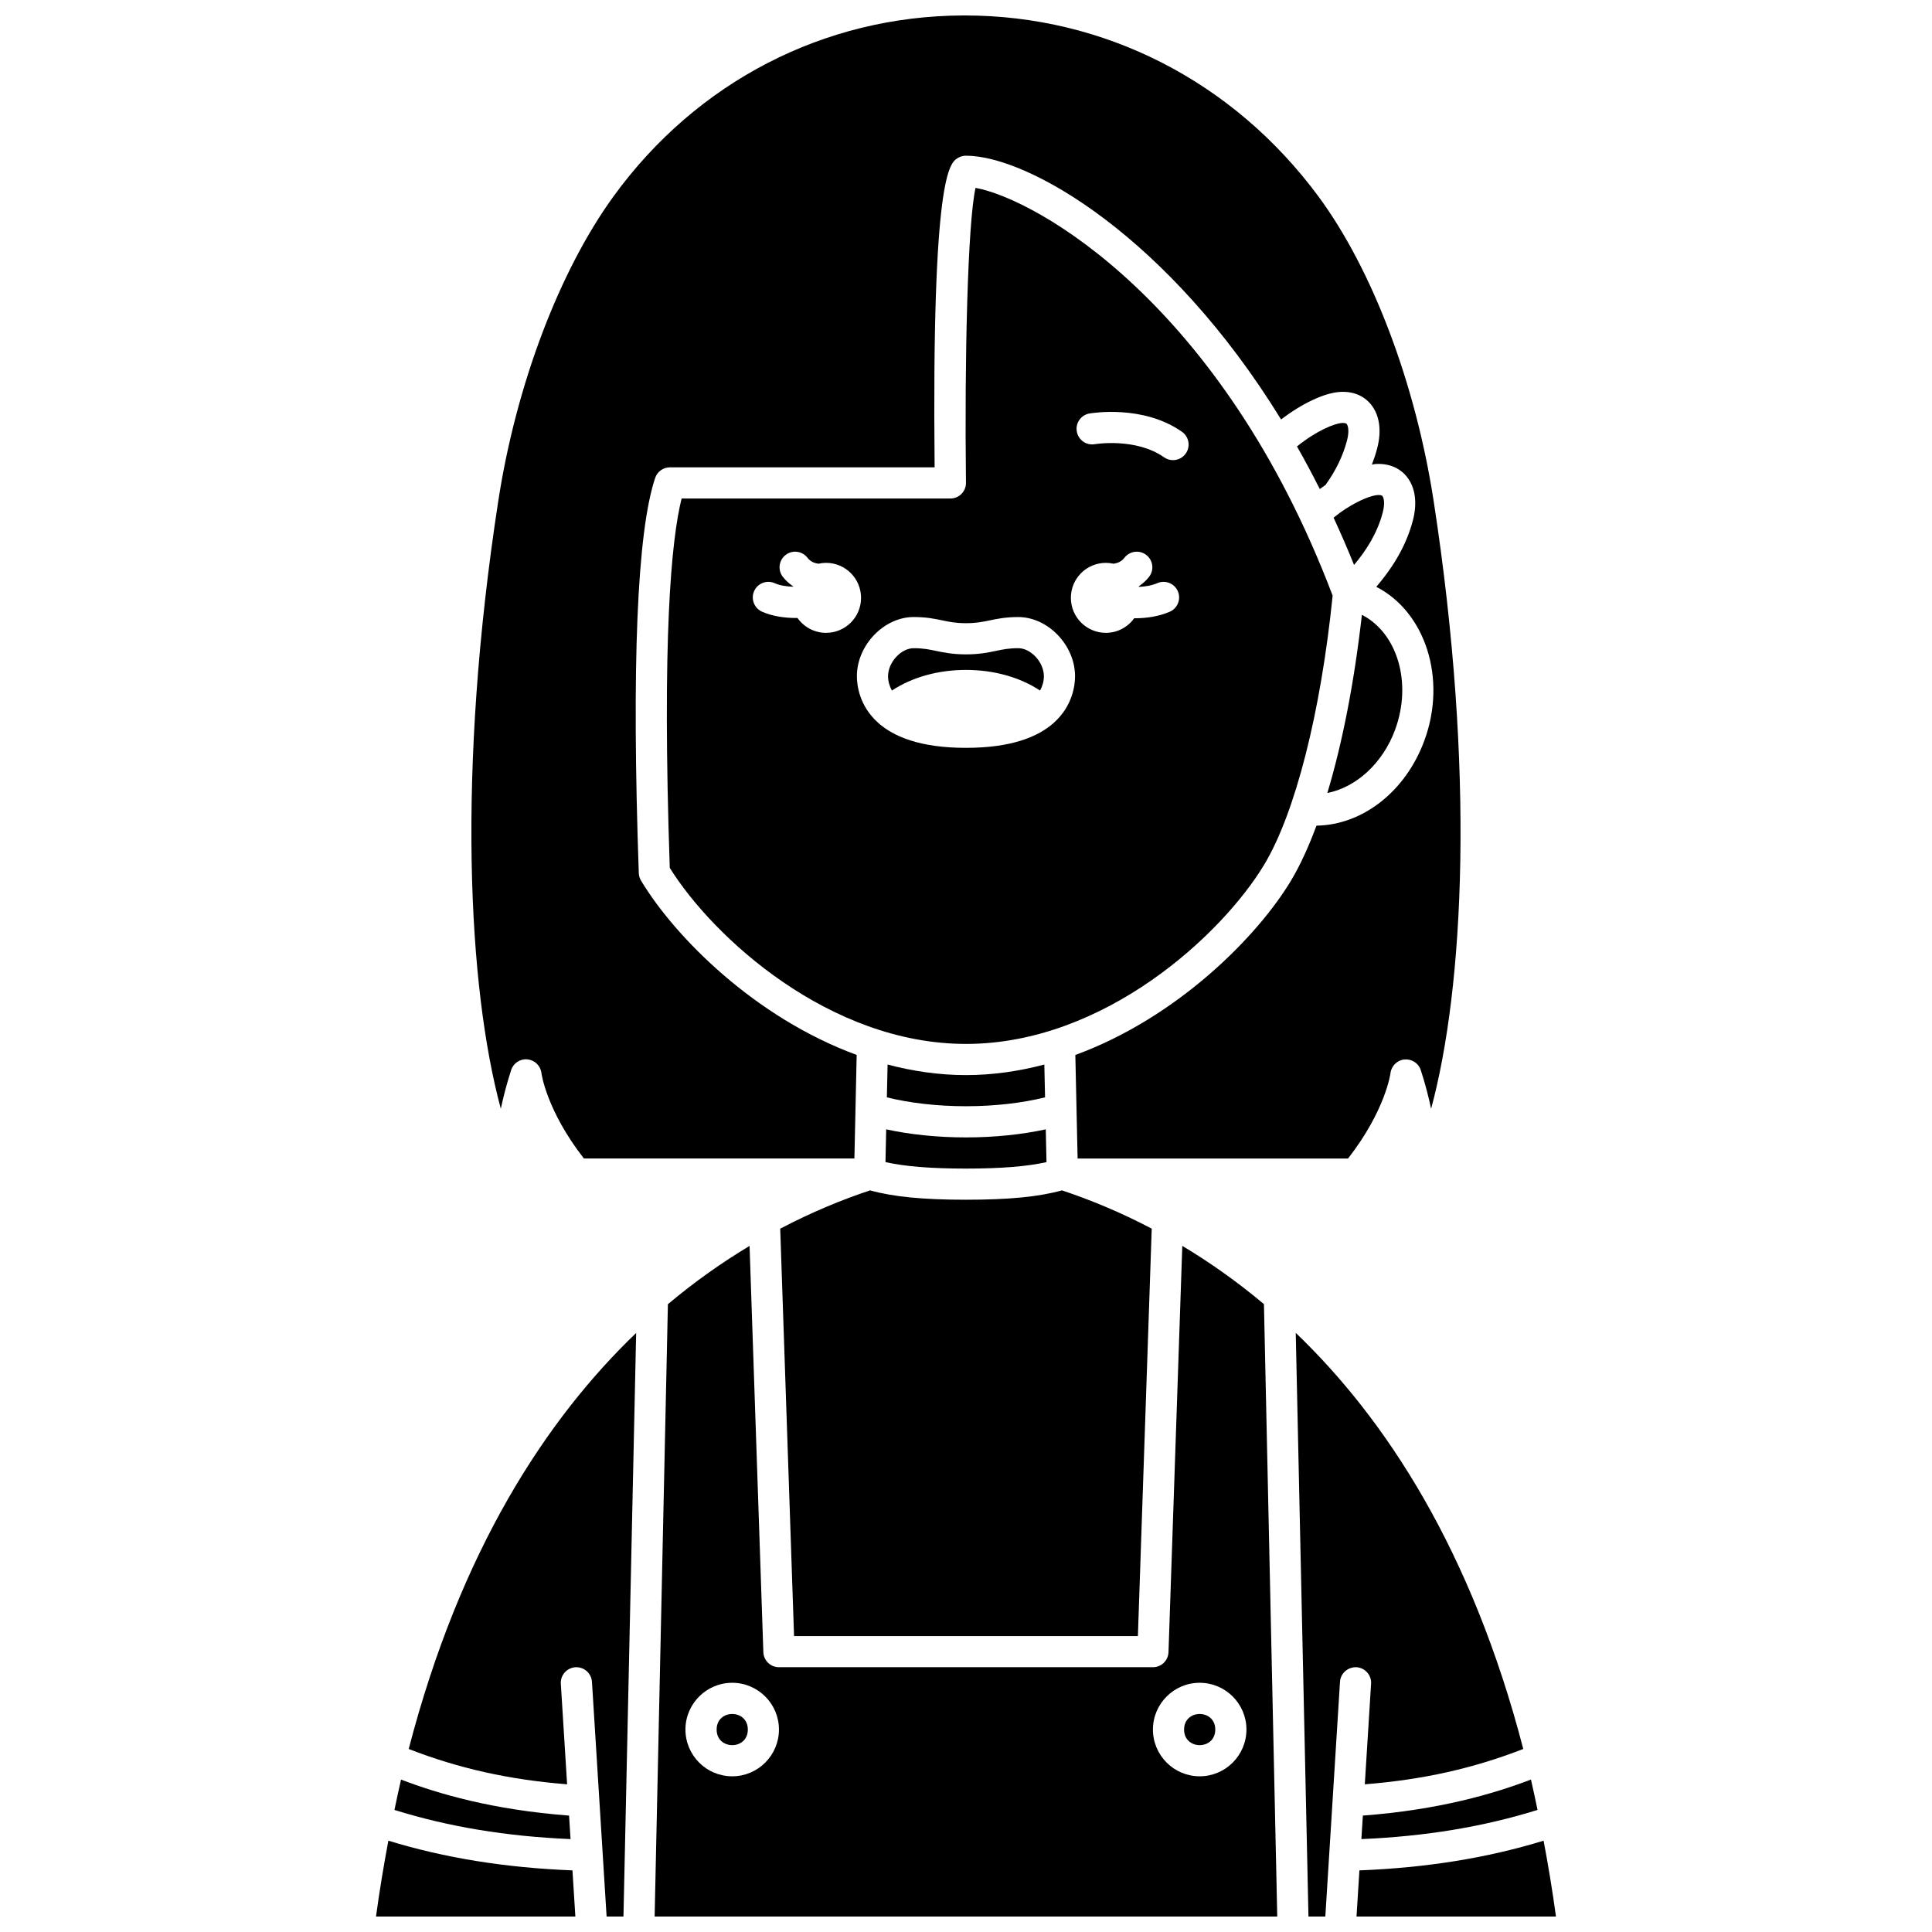 <?xml version="1.0" encoding="UTF-8"?>
<!-- Uploaded to: ICON Repo, www.iconrepo.com, Generator: ICON Repo Mixer Tools -->
<svg width="800px" height="800px" version="1.1" viewBox="144 144 512 512" xmlns="http://www.w3.org/2000/svg">
 <defs>
  <clipPath id="f">
   <path d="m268 148.09h264v303.91h-264z"/>
  </clipPath>
  <clipPath id="e">
   <path d="m503 631h54v20.902h-54z"/>
  </clipPath>
  <clipPath id="d">
   <path d="m487 497h61v154.9h-61z"/>
  </clipPath>
  <clipPath id="c">
   <path d="m317 474h166v177.9h-166z"/>
  </clipPath>
  <clipPath id="b">
   <path d="m252 497h61v154.9h-61z"/>
  </clipPath>
  <clipPath id="a">
   <path d="m243 631h54v20.902h-54z"/>
  </clipPath>
 </defs>
 <path d="m354.43 577.57h91.125l3.664-107.97c-8.52-4.473-16.586-7.746-23.789-10.141-6.117 1.703-14.035 2.481-25.438 2.481-11.379 0-19.297-0.777-25.414-2.481-7.211 2.394-15.285 5.676-23.812 10.152z"/>
 <path d="m513.72 337.38c4.574-12.441 0.582-25.637-8.805-30.449-2.027 17.922-5.18 34.047-9.156 47.219 7.586-1.484 14.668-7.816 17.961-16.77z"/>
 <path d="m510.36 275.46c-0.238-0.289-0.922-0.293-1.293-0.266-1.449 0.098-4.559 1.133-8.547 3.711 0 0 0 0.004-0.004 0.004-1.02 0.656-2.055 1.438-3.102 2.277 1.871 4.039 3.684 8.207 5.422 12.523 3.09-3.652 6.148-8.289 7.613-13.93 0.656-2.539 0.23-3.934-0.09-4.32z"/>
 <path d="m420.95 434.81-0.191-8.695c-6.668 1.758-13.609 2.797-20.77 2.797-7.156 0-14.098-1.035-20.77-2.797l-0.191 8.699c6.055 1.492 13.309 2.348 20.957 2.348 7.656 0 14.922-0.855 20.965-2.352z"/>
 <path d="m499.6 256.1c-1.938 0.133-6.617 1.961-11.887 6.211 2.062 3.625 4.078 7.383 6.043 11.289 0.504-0.375 1.008-0.738 1.512-1.082 2.715-3.742 4.648-7.715 5.715-11.832 0.66-2.539 0.23-3.934-0.086-4.32-0.242-0.289-0.918-0.297-1.297-0.266z"/>
 <path d="m504.78 631.38c17.039-0.727 32.391-3.269 46.684-7.734-0.57-2.711-1.137-5.426-1.746-8.047-9.875 3.769-24.316 8.027-44.547 9.551z"/>
 <path d="m395.86 276.11h-71.227c-2.766 11.098-5.207 37.18-3.137 97.887 11.488 18.418 42.293 46.652 78.504 46.652 36.809 0 68.02-29.168 79.051-47.551 8.215-13.684 14.969-40.277 18.113-71.25-29.457-77.629-78.688-105.16-94.637-108.06-2.086 9.285-2.938 45.457-2.535 78.148 0.012 1.102-0.418 2.168-1.195 2.953-0.777 0.781-1.836 1.223-2.938 1.223zm-32.945 35.602c-3.137 0-5.902-1.57-7.582-3.957-0.125 0-0.238 0.02-0.363 0.02-3.117 0-6.348-0.48-9.027-1.676-2.082-0.934-3.016-3.375-2.086-5.457 0.93-2.086 3.371-3.016 5.457-2.086 1.355 0.605 3.102 0.871 4.848 0.934 0.012-0.031 0.02-0.066 0.031-0.098-1.012-0.707-1.957-1.512-2.746-2.543-1.387-1.809-1.051-4.398 0.762-5.789 1.801-1.391 4.398-1.055 5.789 0.762 0.785 1.02 1.816 1.418 2.914 1.57 0.645-0.145 1.312-0.23 2.004-0.23 5.121 0 9.273 4.156 9.273 9.273 0.004 5.125-4.148 9.277-9.273 9.277zm69.793-58.133c0.574-0.094 14.227-2.398 24.531 4.856 1.867 1.312 2.312 3.891 1 5.754-0.805 1.145-2.082 1.75-3.379 1.75-0.82 0-1.652-0.242-2.375-0.754-7.461-5.254-18.246-3.492-18.352-3.473-2.246 0.395-4.379-1.117-4.769-3.367-0.395-2.231 1.102-4.367 3.344-4.766zm4.352 39.582c0.691 0 1.355 0.086 2.004 0.23 1.102-0.148 2.133-0.551 2.914-1.57 1.387-1.812 3.977-2.152 5.789-0.762 1.809 1.387 2.152 3.981 0.762 5.789-0.793 1.031-1.734 1.836-2.742 2.543 0.016 0.047 0.027 0.09 0.043 0.137 1.664-0.074 3.379-0.352 4.898-1 2.094-0.895 4.527 0.078 5.422 2.172 0.895 2.094-0.074 4.523-2.172 5.422-2.875 1.23-6.09 1.719-9.129 1.719-0.09 0-0.172-0.012-0.262-0.016-1.684 2.34-4.414 3.883-7.519 3.883-5.121 0-9.273-4.156-9.273-9.273-0.008-5.117 4.144-9.273 9.266-9.273zm-30.816 15.254c1.992-0.418 4.246-0.891 7.598-0.891 7.879 0 15.055 7.469 15.055 15.676 0 2.441-0.656 7.898-5.625 12.344-0.004 0.004-0.004 0.012-0.008 0.016-0.008 0.008-0.016 0.008-0.023 0.016-4.109 3.648-11.133 6.609-23.215 6.609h-0.074c-12.078 0-19.109-2.961-23.211-6.617-0.004-0.008-0.016-0.008-0.02-0.016-0.004-0.004-0.004-0.008-0.008-0.012-4.973-4.445-5.629-9.902-5.629-12.348 0-8.207 7.176-15.676 15.055-15.676 3.352 0 5.609 0.477 7.598 0.891 1.898 0.402 3.543 0.742 6.254 0.742 2.707 0.004 4.348-0.34 6.254-0.734z"/>
 <g clip-path="url(#f)">
  <path d="m279.46 427.57c0.602-1.848 2.426-3.039 4.352-2.82 1.938 0.203 3.465 1.727 3.68 3.66 0.008 0.078 1.297 9.832 11.246 22.602h71.688l0.602-27.445c-26.961-9.871-48.215-31.305-57.156-46.211-0.359-0.602-0.562-1.285-0.586-1.98-1.918-55.105-0.457-90.328 4.328-104.69 0.555-1.695 2.133-2.832 3.914-2.832h70.156c-0.785-77.578 4.019-80.625 6.086-81.949 0.66-0.418 1.43-0.641 2.219-0.641 16.574 0 53.785 21.551 83.512 69.902 5.473-4.184 11.344-7.012 15.539-7.297 3.383-0.238 6.293 0.922 8.215 3.234 2.332 2.816 2.945 6.957 1.723 11.668-0.379 1.473-0.867 2.922-1.418 4.359 0.305-0.043 0.652-0.141 0.941-0.16 3.375-0.223 6.285 0.918 8.211 3.231 2.332 2.816 2.949 6.957 1.727 11.668-1.582 6.098-4.793 11.914-9.711 17.641 13.035 6.695 18.766 24.375 12.746 40.734-4.981 13.551-16.426 22.391-28.598 22.562-2.09 5.641-4.344 10.555-6.746 14.559-8.945 14.906-30.195 36.344-57.156 46.211l0.602 27.445h71.668c9.945-12.77 11.234-22.523 11.246-22.625 0.234-1.926 1.773-3.438 3.699-3.625 1.941-0.172 3.727 0.973 4.328 2.812 1.152 3.523 2.047 7.004 2.742 10.25 8.688-32.133 11.711-89.371 0.668-161.08-4.801-31.188-16.238-61.379-30.582-80.766-22.543-30.457-56.656-47.891-93.668-47.891h-0.508c-36.805 0.156-70.52 17.602-92.512 47.848-14.43 19.852-25.871 50.051-30.605 80.793-11.043 71.719-8.02 128.95 0.668 161.09 0.695-3.246 1.59-6.731 2.742-10.25z"/>
 </g>
 <path d="m386.14 315.78c-3.367 0-6.797 3.742-6.797 7.418 0 1.406 0.395 2.656 1.02 3.809 5.273-3.496 12.176-5.473 19.629-5.473 7.449 0 14.355 1.973 19.633 5.469 0.625-1.152 1.016-2.398 1.016-3.809 0-3.676-3.434-7.418-6.797-7.418-2.496 0-4.074 0.332-5.902 0.715-2.055 0.43-4.387 0.922-7.949 0.922s-5.894-0.488-7.945-0.922c-1.832-0.383-3.41-0.711-5.906-0.711z"/>
 <path d="m378.66 451.97c5.152 1.16 12.023 1.715 21.324 1.715 9.316 0 16.195-0.555 21.348-1.711l-0.191-8.688c-6.309 1.375-13.613 2.141-21.156 2.141-7.539 0-14.832-0.762-21.137-2.137z"/>
 <g clip-path="url(#e)">
  <path d="m553.07 631.8c-14.98 4.594-31.043 7.176-48.812 7.871l-0.766 12.234h52.855c-0.941-6.961-2.062-13.621-3.277-20.105z"/>
 </g>
 <path d="m294.81 625.15c-20.219-1.523-34.66-5.773-44.531-9.543-0.609 2.621-1.176 5.34-1.746 8.043 14.281 4.461 29.629 7.004 46.664 7.731z"/>
 <path d="m466.06 602.35c0 5.508-8.262 5.508-8.262 0 0-5.504 8.262-5.504 8.262 0"/>
 <g clip-path="url(#d)">
  <path d="m507.35 590.22-1.664 26.641c15.426-1.23 28.691-4.195 41.996-9.367-13.684-52.656-36.43-87.383-60.297-110.27l3.371 154.68h4.469l3.887-62.203c0.145-2.281 2.102-3.965 4.383-3.867 2.269 0.148 4 2.109 3.856 4.387z"/>
 </g>
 <g clip-path="url(#c)">
  <path d="m457.32 474.17-3.656 107.67c-0.078 2.223-1.898 3.988-4.129 3.988h-99.109c-2.227 0-4.051-1.766-4.129-3.988l-3.656-107.66c-7.082 4.25-14.363 9.328-21.641 15.449l-3.516 162.27h165l-3.527-162.29c-7.273-6.113-14.555-11.195-21.637-15.441zm-119.28 140.57c-6.832 0-12.391-5.559-12.391-12.391 0-6.832 5.559-12.391 12.391-12.391s12.391 5.559 12.391 12.391c0 6.832-5.559 12.391-12.391 12.391zm123.89 0c-6.832 0-12.391-5.559-12.391-12.391 0-6.832 5.559-12.391 12.391-12.391 6.832 0 12.391 5.559 12.391 12.391-0.004 6.832-5.562 12.391-12.391 12.391z"/>
 </g>
 <g clip-path="url(#b)">
  <path d="m252.31 607.5c13.301 5.168 26.566 8.129 41.98 9.359l-1.664-26.641c-0.145-2.281 1.586-4.238 3.867-4.383 2.285-0.113 4.238 1.586 4.383 3.867l3.879 62.203h4.469l3.363-154.66c-23.855 22.891-46.598 57.617-60.277 110.26z"/>
 </g>
 <g clip-path="url(#a)">
  <path d="m246.92 631.8c-1.211 6.484-2.328 13.141-3.277 20.102h52.832l-0.766-12.234c-17.766-0.699-33.816-3.281-48.789-7.867z"/>
 </g>
 <path d="m342.18 602.35c0 5.508-8.262 5.508-8.262 0 0-5.504 8.262-5.504 8.262 0"/>
</svg>